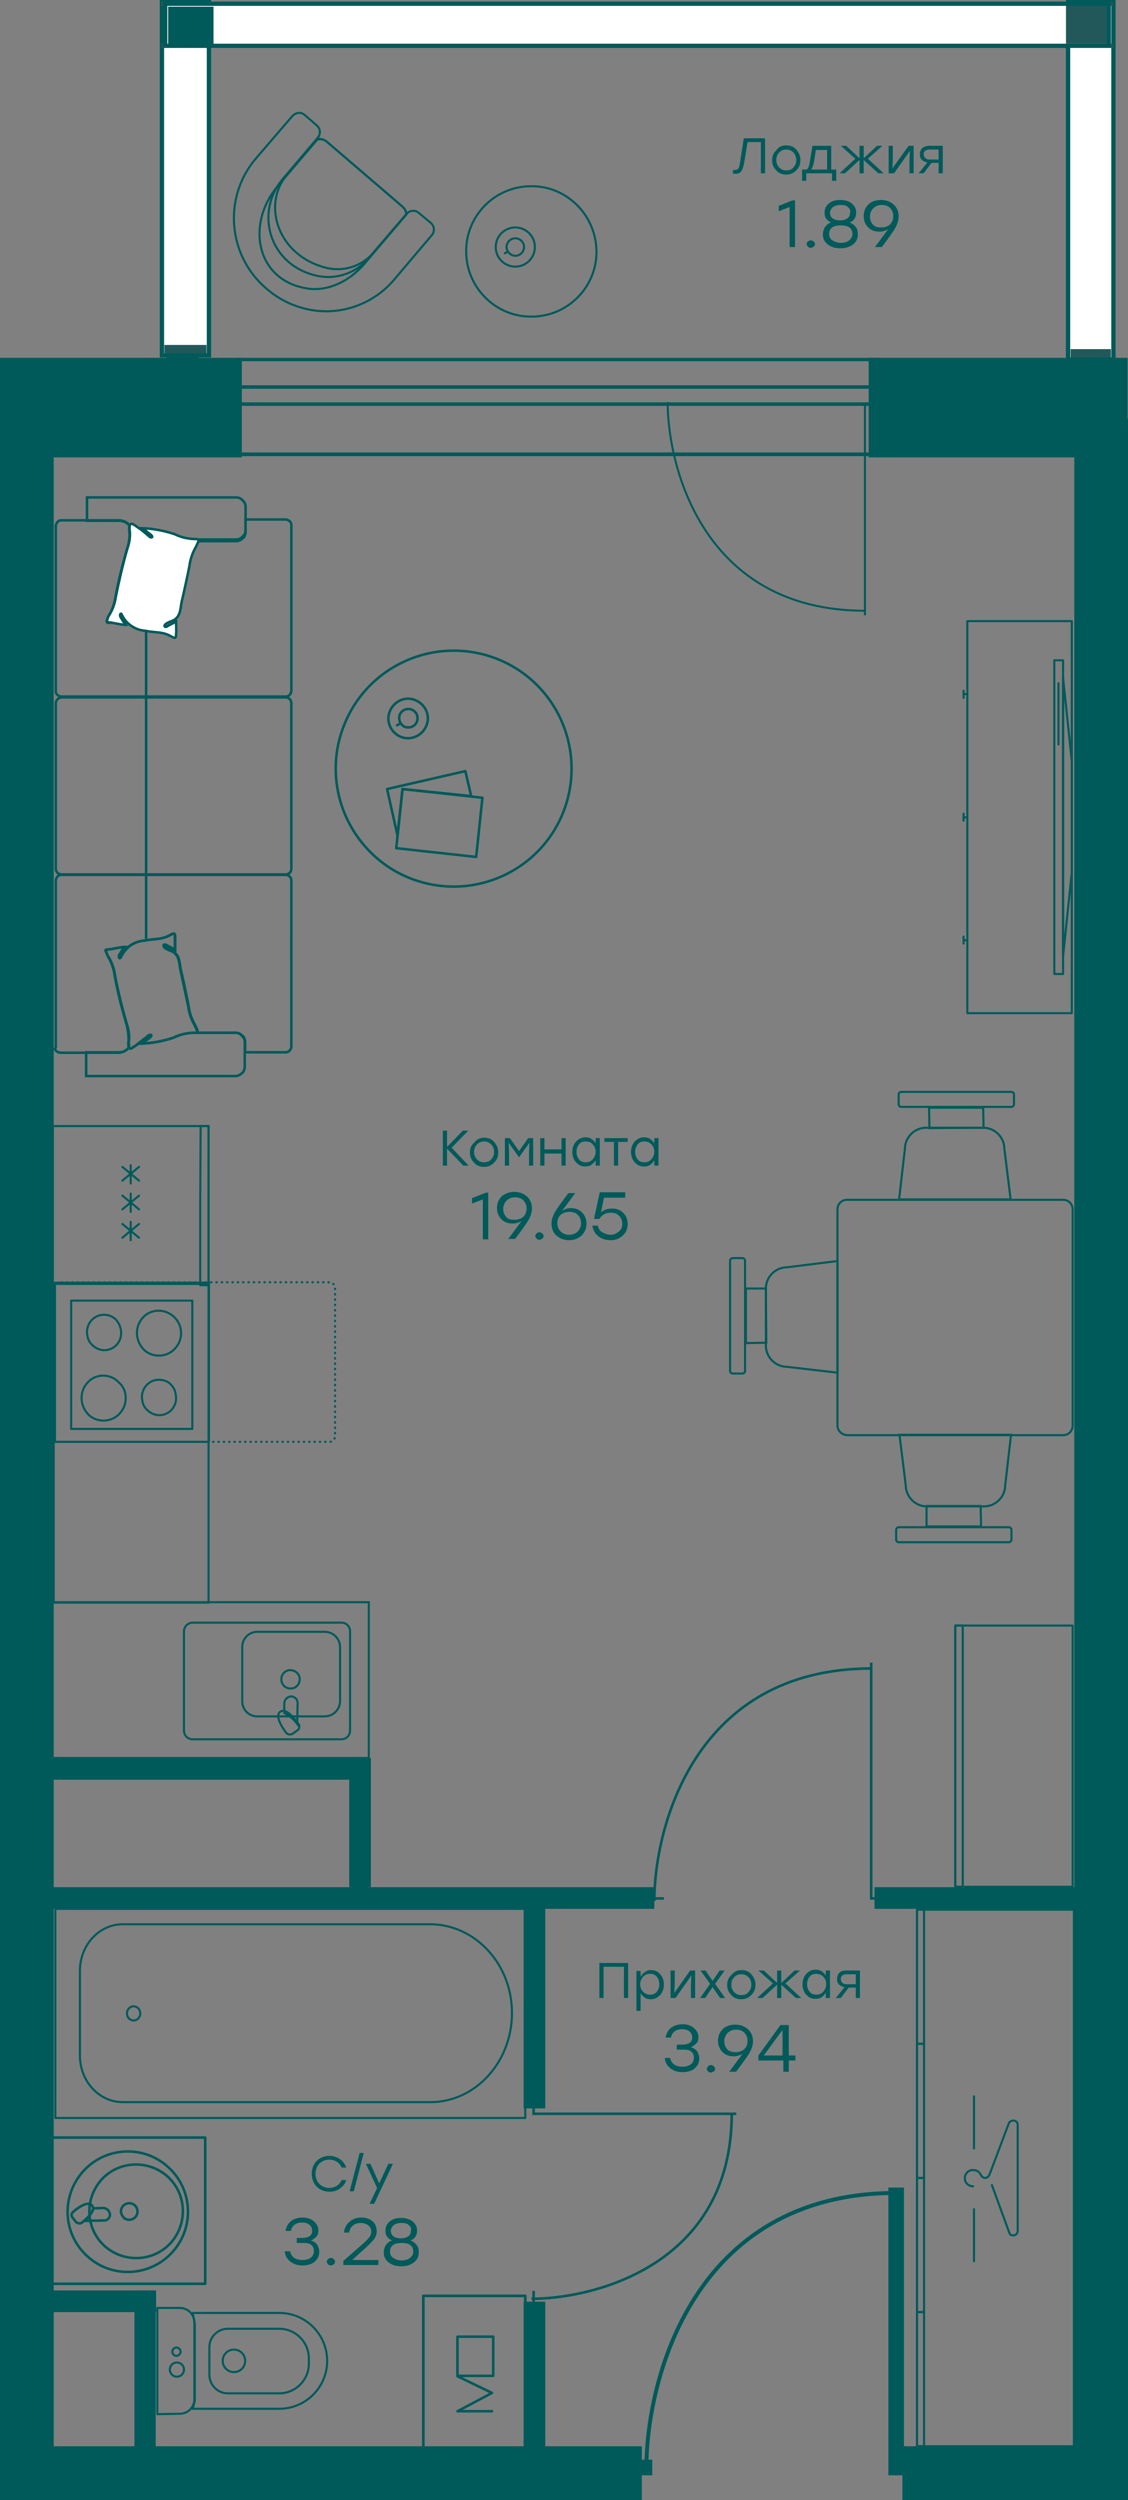 <?xml version="1.0" encoding="UTF-8" standalone="no"?>
<svg
   enable-background="new 0 0 700 700"
   viewBox="0 0 271 600.1"
   version="1.1"
   id="svg1541123"
   width="271"
   height="600.1"
   xmlns="http://www.w3.org/2000/svg"
   xmlns:svg="http://www.w3.org/2000/svg">
  <rect x="0" y="0" width="271" height="600.1" fill="#808080" stroke="none"/>
  <defs
     id="defs1541127" />
  <clipPath
     id="a">
    <path
       d="m 372.8,146.2 h 55.8 v 51.4 h -55.8 z"
       id="path1540702" />
  </clipPath>
  <clipPath
     id="b">
    <path
       d="m 342.1,551.4 h 49.4 v 52.3 h -49.4 z"
       id="path1540705" />
  </clipPath>
  <clipPath
     id="c">
    <path
       d="m 369.4,449 h 61.4 v 57.3 h -61.4 z"
       id="path1540708" />
  </clipPath>
  <g
     fill="#005a5a"
     id="g1540743"
     transform="translate(-214.5,-49.9)">
    <path
       d="m 423.2,135.8 h 62.2 v 23.9 h -62.2 z"
       id="path1540711" />
    <path
       d="m 214.5,135.8 h 58.1 v 23.9 h -58.1 z"
       id="path1540713" />
    <path
       d="m 431.3,637.1 h 54.2 V 650 h -54.2 z"
       id="path1540715" />
    <path
       d="m 472.6,150.4 h 12.9 v 490.8 h -12.9 z"
       id="path1540717" />
    <path
       d="m 424.6,502.9 h 55.9 v 5.2 h -55.9 z"
       id="path1540719" />
    <path
       d="m 227.4,502.9 h 144.3 v 5.2 H 227.4 Z"
       id="path1540721" />
    <path
       d="m 227.4,471.9 h 76.1 v 5.2 h -76.1 z"
       id="path1540723" />
    <path
       d="m 298.4,471.9 h 5.2 v 34.2 h -5.2 z"
       id="path1540725" />
    <path
       d="m 340.3,505.5 h 5.2 V 556 h -5.2 z"
       id="path1540727" />
    <path
       d="m 340.3,602.4 h 5.2 V 642 h -5.2 z"
       id="path1540729" />
    <path
       d="M 214.5,637.1 H 368.7 V 650 H 214.5 Z"
       id="path1540731" />
    <path
       d="m 214.5,151.3 h 12.9 v 491.8 h -12.9 z"
       id="path1540733" />
    <path
       d="m 246.8,599.7 h 5.1 v 44.6 h -5.1 z"
       id="path1540735" />
    <path
       d="M 221.6,599.7 H 252 v 5.2 h -30.4 z"
       id="path1540737" />
    <path
       d="m 254.5,50 h 7.7 v 27.7 h -7.7 z"
       id="path1540739" />
    <path
       d="m 254.5,129.4 h 7.7 v 26.4 h -7.7 z"
       id="path1540741" />
  </g>
  <g
     fill="none"
     stroke="#005a5a"
     id="g1540901"
     transform="translate(-214.5,-49.9)">
    <g
       stroke-width="0.5"
       id="g1540883">
      <g
         stroke-linecap="round"
         stroke-linejoin="round"
         id="g1540777">
        <path
           d="m 227.8,508.1 h 112.9 v 50.2 H 227.8 Z"
           id="path1540745" />
        <path
           d="M 317.8,511.8 H 244 c -5.7,0 -10.3,5 -10.3,11.2 v 20.3 c 0,6.2 4.6,11.2 10.3,11.2 h 73.9 c 10.8,0 19.6,-9.6 19.6,-21.4 0,-11.8 -8.9,-21.3 -19.7,-21.3 z"
           id="path1540747" />
        <ellipse
           cx="246.6"
           cy="533.2"
           rx="1.6"
           ry="1.7"
           id="ellipse1540749" />
        <path
           d="m 252.3,629.4 v -25.5 h 5.4 c 2,0 3.5,1.6 3.5,3.5 v 18.4 c 0,2 -1.6,3.5 -3.5,3.5 z"
           id="path1540751" />
        <path
           d="m 260.8,628.1 0.5,-1.9 v -18.4 l -0.5,-2.7 h 20.8 c 6.4,0 11.5,5.2 11.5,11.5 0,6.4 -5.2,11.5 -11.5,11.5 z"
           id="path1540753" />
        <path
           d="m 264.8,619.9 v -6.6 c 0,-2.4 2,-4.4 4.4,-4.4 h 12.4 c 3.9,0 7.1,3.2 7.1,7.1 v 1.3 c 0,3.9 -3.2,7.1 -7.1,7.1 h -12.4 c -2.4,0 -4.4,-2 -4.4,-4.5 z"
           id="path1540755" />
        <path
           d="m 268,616.6 c 0,-1.5 1.2,-2.7 2.7,-2.7 1.5,0 2.7,1.2 2.7,2.7 0,1.5 -1.2,2.7 -2.7,2.7 -1.5,0 -2.7,-1.2 -2.7,-2.7 z"
           id="path1540757" />
        <path
           d="m 255.3,618.7 c 0,-0.9 0.7,-1.7 1.7,-1.7 0.9,0 1.7,0.7 1.7,1.7 0,0.9 -0.7,1.7 -1.7,1.7 -1,0 -1.7,-0.8 -1.7,-1.7 z"
           id="path1540759" />
        <path
           d="m 255.9,614.4 c 0,-0.6 0.5,-1 1,-1 0.5,0 1,0.5 1,1 0,0.5 -0.5,1 -1,1 -0.5,0 -1,-0.4 -1,-1 z"
           id="path1540761" />
        <path
           d="m 342.2,125.9 c 8.7,0 15.7,-7.1 15.6,-15.7 -0.1,-8.6 -7.1,-15.7 -15.7,-15.6 -8.7,0 -15.7,7.1 -15.6,15.7 0,8.6 7.1,15.7 15.7,15.6 z"
           id="path1540763" />
        <path
           d="m 338.3,113.9 c 2.6,0 4.7,-2.1 4.7,-4.7 0,-2.6 -2.1,-4.7 -4.7,-4.7 -2.6,0 -4.7,2.1 -4.7,4.7 0,2.6 2.1,4.7 4.7,4.7 z"
           id="path1540765" />
        <path
           d="m 338.3,111.3 c 1.2,0 2.1,-1 2.1,-2.1 0,-1.2 -1,-2.1 -2.1,-2.1 -1.2,0 -2.1,1 -2.1,2.1 0,1.1 1,2.1 2.1,2.1 z"
           id="path1540767" />
        <path
           d="m 336.5,110.3 -0.7,0.4"
           id="path1540769" />
        <path
           d="m 281.2,94.6 c -7.7,9.1 -5.2,22.9 7.5,24.6 4.7,0.6 9.7,-1.8 13.2,-5.8 l 10.2,-12 c 0,-0.7 -0.3,-1.4 -0.9,-1.9 L 293,83.9 c -0.6,-0.5 -1.5,-0.7 -2.3,-0.5 z"
           id="path1540771" />
        <path
           d="m 283.4,91.9 c -6,7.1 -2.2,19.4 9.5,22.3 4.2,1 8.5,-0.4 11.3,-3.6 l 8,-9.3 c -0.1,-0.7 -0.5,-1.3 -1,-1.8 L 293,83.9 c -0.6,-0.5 -1.3,-0.7 -2.1,-0.7 z"
           id="path1540773" />
        <path
           d="m 286.7,123.7 c 8.2,2.5 17.1,-0.2 22.6,-6.8 l 8.9,-10.5 c 0.8,-0.9 0.7,-2.2 -0.2,-3 l -2.9,-2.4 c -0.9,-0.8 -2.2,-0.6 -3,0.3 l -8.9,10.4 c -2.9,3.6 -7.5,5.3 -12.1,4.5 -12.1,-2.4 -15.4,-15.4 -8.7,-23.3 l 8.4,-9.9 c 0.8,-0.9 0.7,-2.2 -0.2,-3 l -2.9,-2.5 c -0.9,-0.8 -2.2,-0.6 -3,0.3 l -8.6,10 c -8,9.2 -7,23.2 2.2,31.2 2.6,2.3 5.4,3.8 8.4,4.7 z"
           id="path1540775" />
      </g>
      <g
         stroke-miterlimit="10"
         id="g1540799">
        <path
           d="m 393.7,359.2 v 13.1 l 4.9,-0.1 -0.1,-13 z"
           id="path1540779" />
        <path
           d="m 389.9,379 v -26.5 c 0,-0.3 0.3,-0.6 0.6,-0.6 h 2.4 c 0.3,0 0.6,0.3 0.6,0.6 V 379 c 0,0.3 -0.3,0.6 -0.6,0.6 h -2.4 c -0.3,0 -0.6,-0.3 -0.6,-0.6 z"
           id="path1540781" />
        <path
           d="m 415.7,352.6 -12.1,1.5 c -2.8,0 -5.1,2.3 -5.1,5.1 v 13.7 c 0,2.8 2.3,5.1 5.1,5.1 l 12.1,1.4 z"
           id="path1540783" />
        <path
           d="m 437.1,416.3 h 13.1 l -0.1,-4.9 h -13 z"
           id="path1540785" />
        <path
           d="m 456.9,420.1 h -26.5 c -0.3,0 -0.6,-0.3 -0.6,-0.6 v -2.4 c 0,-0.3 0.3,-0.6 0.6,-0.6 h 26.5 c 0.3,0 0.6,0.3 0.6,0.6 v 2.4 c 0,0.3 -0.3,0.6 -0.6,0.6 z"
           id="path1540787" />
        <path
           d="m 450.7,315.8 h -13 l 0.1,4.9 13,-0.1 z"
           id="path1540789" />
        <path
           d="m 431,312 h 26.5 c 0.3,0 0.6,0.3 0.6,0.6 v 2.4 c 0,0.3 -0.3,0.6 -0.6,0.6 H 431 c -0.3,0 -0.6,-0.3 -0.6,-0.6 v -2.4 c 0,-0.3 0.3,-0.6 0.6,-0.6 z"
           id="path1540791" />
        <path
           d="m 430.6,394.3 1.5,12.1 c 0,2.8 2.3,5.1 5.1,5.1 h 13.7 c 2.8,0 5.1,-2.3 5.1,-5.1 l 1.4,-12.1 z"
           id="path1540793" />
        <path
           d="m 457.3,337.8 -1.5,-12.1 c 0,-2.8 -2.3,-5.1 -5.1,-5.1 H 437 c -2.8,0 -5.1,2.3 -5.1,5.1 l -1.4,12.1 z"
           id="path1540795" />
        <path
           d="m 415.7,392.1 v -51.9 c 0,-1.3 1,-2.3 2.3,-2.3 h 51.9 c 1.3,0 2.3,1 2.3,2.3 v 51.9 c 0,1.3 -1,2.3 -2.3,2.3 H 418 c -1.3,-0.1 -2.3,-1.1 -2.3,-2.3 z"
           id="path1540797" />
      </g>
      <g
         stroke-linecap="round"
         stroke-linejoin="round"
         id="g1540825">
        <path
           d="M 446.9,199 H 472 v 94.1 h -25.1 z"
           id="path1540801" />
        <path
           d="m 446,215.7 v 1.7"
           id="path1540803" />
        <path
           d="M 446.9,216.5 H 446"
           id="path1540805" />
        <path
           d="m 446,245.2 v 1.7"
           id="path1540807" />
        <path
           d="M 446.9,246.1 H 446"
           id="path1540809" />
        <path
           d="m 446,274.7 v 1.7"
           id="path1540811" />
        <path
           d="M 446.9,275.6 H 446"
           id="path1540813" />
        <path
           d="m 467.8,208.4 h 2.1 v 75.3 h -2.1 z"
           id="path1540815" />
        <path
           d="m 472,259.2 v -26.5 l -2.1,-20.1 v 66.9 z"
           id="path1540817" />
        <path
           d="M 468.8,228.6 V 213.9"
           id="path1540819" />
        <path
           d="m 444,440.1 h 28.2 v 9.5 43.7 9.5 H 444 v -9.5 -43.7 z"
           id="path1540821" />
        <path
           d="m 444,440.1 h 1.8 v 9.5 43.7 9.5 H 444 v -9.5 -21.8 -21.9 z"
           id="path1540823" />
      </g>
      <g
         stroke-miterlimit="22.926"
         id="g1540839">
        <path
           d="m 227.4,358.1 h 37.2 v 76.5 h -37.2 z"
           id="path1540827" />
        <path
           d="m 260.8,439.4 h 35.7 c 1.2,0 2.1,0.9 2.1,2.1 v 23.8 c 0,1.2 -0.9,2.1 -2.1,2.1 h -35.7 c -1.2,0 -2.1,-0.9 -2.1,-2.1 v -23.8 c 0,-1.1 0.9,-2.1 2.1,-2.1 z"
           id="path1540829" />
        <path
           d="m 276.3,441.6 h 16.2 c 2,0 3.7,1.6 3.7,3.7 v 12.9 c 0,2 -1.6,3.7 -3.7,3.7 h -16.2 c -2,0 -3.6,-1.6 -3.6,-3.6 v -12.9 c -0.1,-2.1 1.6,-3.8 3.6,-3.8 z"
           id="path1540831" />
        <path
           d="m 284.4,455.2 c -1.2,0.1 -2.3,-0.9 -2.3,-2.1 -0.1,-1.2 0.9,-2.3 2.1,-2.3 1.2,0 2.3,0.9 2.3,2.1 v 0.1 c 0,1.2 -0.9,2.2 -2.1,2.2 z"
           id="path1540833" />
        <path
           d="m 285.9,463.7 c -0.8,-1.1 -1.9,-2 -3.1,-2.6 v -2.3 c 0,-0.9 0.7,-1.6 1.6,-1.7 0.8,0 1.5,0.6 1.6,1.4 v 0.3 z"
           id="path1540835" />
        <path
           d="m 285.9,465.3 -1,0.7 c -0.5,0.4 -1.2,0.3 -1.6,-0.1 -0.7,-0.9 -2.9,-4 -1.5,-5.1 1.5,-1.1 3.7,2 4.4,2.9 0.4,0.6 0.2,1.3 -0.3,1.6 z"
           id="path1540837" />
      </g>
      <path
         d="m 264.6,320.2 v 37.7 h -37.4 v -37.7 z"
         stroke-linejoin="round"
         id="path1540841" />
      <g
         stroke-linecap="round"
         id="g1540879">
        <g
           stroke-linejoin="round"
           id="g1540873">
          <path
             d="m 262.7,320.2 -0.1,18.7 v 19.5 h 2 v -38.2 z"
             id="path1540843" />
          <path
             d="m 247.9,347 -4,-3.3"
             id="path1540845" />
          <path
             d="m 247.9,343.7 -4,3.3"
             id="path1540847" />
          <path
             d="m 245.9,343.2 v 4.4"
             id="path1540849" />
          <path
             d="m 247.9,340.2 -4,-3.3"
             id="path1540851" />
          <path
             d="m 247.9,336.9 -4,3.3"
             id="path1540853" />
          <path
             d="m 245.9,336.4 v 4.4"
             id="path1540855" />
          <path
             d="m 247.9,333.3 -4,-3.3"
             id="path1540857" />
          <path
             d="m 247.9,330 -4,3.3"
             id="path1540859" />
          <path
             d="M 245.9,329.6 V 334"
             id="path1540861" />
          <path
             d="m 260.7,362.1 v 30.8 h -29.1 v -30.8 z"
             id="path1540863" />
          <path
             d="m 243.6,369.9 c 0,0.8 -0.2,1.6 -0.7,2.3 -0.4,0.7 -1.1,1.2 -1.8,1.5 -0.8,0.3 -1.6,0.4 -2.4,0.2 -0.8,-0.2 -1.5,-0.6 -2.1,-1.2 -0.6,-0.6 -1,-1.3 -1.1,-2.2 -0.2,-0.8 -0.1,-1.7 0.2,-2.4 0.3,-0.8 0.8,-1.4 1.5,-1.9 1.6,-1.1 3.8,-0.9 5.2,0.5 0.8,1 1.2,2 1.2,3.2 z"
             id="path1540865" />
          <path
             d="m 258,369.9 c 0,1.1 -0.3,2.1 -0.9,3 -0.6,0.9 -1.4,1.6 -2.4,2 -1,0.4 -2,0.5 -3.1,0.3 -1,-0.2 -2,-0.7 -2.7,-1.5 -0.7,-0.8 -1.2,-1.7 -1.4,-2.8 -0.2,-1 -0.1,-2.1 0.3,-3.1 0.4,-1 1.1,-1.8 1.9,-2.4 2.1,-1.4 4.9,-1.1 6.7,0.7 1,1 1.6,2.3 1.6,3.8 z"
             id="path1540867" />
          <path
             d="m 244.7,385.5 c 0,1.1 -0.3,2.1 -0.9,3 -0.6,0.9 -1.4,1.6 -2.4,2 -1,0.4 -2,0.5 -3.1,0.3 -1,-0.2 -2,-0.7 -2.7,-1.5 -0.7,-0.8 -1.2,-1.7 -1.4,-2.8 -0.2,-1 -0.1,-2.1 0.3,-3.1 0.4,-1 1.1,-1.8 1.9,-2.4 0.9,-0.6 1.9,-0.9 2.9,-0.9 1.4,0 2.8,0.6 3.7,1.6 1.2,1 1.7,2.4 1.7,3.8 z"
             id="path1540869" />
          <path
             d="m 256.8,385.5 c 0,0.8 -0.2,1.6 -0.7,2.3 -0.4,0.7 -1.1,1.2 -1.8,1.5 -0.7,0.3 -1.6,0.4 -2.4,0.2 -0.8,-0.2 -1.5,-0.6 -2.1,-1.2 -0.6,-0.6 -1,-1.3 -1.1,-2.2 -0.2,-0.8 -0.1,-1.7 0.2,-2.4 0.3,-0.8 0.8,-1.4 1.5,-1.9 1.1,-0.8 2.6,-0.9 3.9,-0.4 0.5,0.2 1,0.5 1.3,0.9 0.4,0.4 0.7,0.9 0.9,1.4 0.2,0.7 0.3,1.3 0.3,1.8 z"
             id="path1540871" />
        </g>
        <path
           d="m 228.5,396 h 65.2 c 0.3,0 0.6,-0.1 0.9,-0.4 0.2,-0.2 0.4,-0.6 0.4,-0.9 V 359 c 0,-0.3 -0.1,-0.6 -0.4,-0.9 -0.2,-0.2 -0.5,-0.4 -0.9,-0.4 h -65.2"
           stroke-dasharray="0.122, 1.16"
           stroke-miterlimit="10"
           id="path1540875" />
        <path
           d="M 264.7,357.8 V 396 h -37 v -38.2 z"
           stroke-linejoin="round"
           id="path1540877" />
      </g>
      <path
         d="m 227.1,434.5 h 76 v 37.4 h -76 z"
         stroke-miterlimit="22.926"
         id="path1540881" />
    </g>
    <g
       stroke-linecap="round"
       stroke-linejoin="round"
       id="g1540899">
      <g
         stroke-width="0.6"
         id="g1540895">
        <path
           d="m 234.4,571.2 c 5.3,-6 14.5,-6.5 20.4,-1.2 6,5.3 6.5,14.5 1.2,20.4 -5.3,6 -14.5,6.5 -20.4,1.2 -6,-5.3 -6.5,-14.4 -1.2,-20.4 z"
           id="path1540885" />
        <path
           d="m 238.8,573.2 c 4.1,-4.6 11.2,-5 15.9,-0.9 4.6,4.1 5,11.2 0.9,15.9 -4.1,4.6 -11.2,5 -15.9,0.9 -4.6,-4.1 -5,-11.2 -0.9,-15.9 z"
           id="path1540887" />
        <path
           d="m 243.6,581.1 c -0.2,-1.1 0.5,-2.1 1.6,-2.3 1.1,-0.2 2.1,0.5 2.3,1.6 0.2,1.1 -0.5,2.1 -1.6,2.3 -0.6,0.1 -1.1,0 -1.6,-0.4 -0.3,-0.3 -0.6,-0.8 -0.7,-1.2 z"
           id="path1540889" />
        <path
           d="m 234.8,583 c 1,-0.8 1.7,-1.9 2.2,-3 l 2.2,-0.1 c 0.8,0 1.5,0.5 1.7,1.4 0.1,0.8 -0.4,1.5 -1.2,1.6 -0.1,0 -0.2,0 -0.2,0 z"
           id="path1540891" />
        <path
           d="m 232.7,583.2 -0.7,-0.9 c -0.1,-0.1 -0.2,-0.2 -0.2,-0.3 -0.2,-0.4 -0.1,-0.8 0.2,-1.1 0.8,-0.7 3.5,-2.9 4.6,-1.6 1.1,1.3 -1.7,3.5 -2.5,4.2 -0.4,0.2 -1.1,0.1 -1.4,-0.3 z"
           id="path1540893" />
      </g>
      <path
         d="m 240.4,563 h -13.6 v 35.1 h 37 V 563 Z"
         stroke-width="0.617"
         id="path1540897" />
    </g>
  </g>
  <path
     d="M 38.9,0.5 H 50.2 V 85.3 H 38.9 Z"
     fill="#ffffff"
     id="path1540903" />
  <g
     stroke="#23585b"
     id="g1540911"
     transform="translate(-214.5,-49.9)">
    <path
       d="m 253.4,50 v 85.6"
       fill="none"
       id="path1540905" />
    <path
       d="m 264.7,50 v 85.6"
       fill="none"
       id="path1540907" />
    <path
       d="m 254.5,133.2 h 9.1 v 1.6 h -9.1 z"
       fill="#23585b"
       id="path1540909" />
  </g>
  <path
     d="m 39.8,1 h 9.1 v 1.6 h -9.1 z"
     fill="#005a5a"
     stroke="#005a5a"
     id="path1540913" />
  <path
     d="M 38.9,0.5 H 50.2 V 85.3 H 38.9 Z"
     fill="none"
     stroke="#005a5a"
     id="path1540915" />
  <path
     d="m 256.6,0.5 h 10.9 v 85.8 h -10.9 z"
     fill="#ffffff"
     id="path1540917" />
  <g
     stroke="#23585b"
     id="g1540925"
     transform="translate(-214.5,-49.9)">
    <path
       d="m 471.1,50 v 86.6"
       fill="none"
       id="path1540919" />
    <path
       d="m 482,50 v 86.6"
       fill="none"
       id="path1540921" />
    <path
       d="m 472.2,134.2 h 8.7 v 1.6 h -8.7 z"
       fill="#23585b"
       id="path1540923" />
  </g>
  <path
     d="m 257.5,1 h 8.7 v 1.6 h -8.7 z"
     fill="#005a5a"
     stroke="#005a5a"
     id="path1540927" />
  <path
     d="m 256.6,0.5 h 10.9 v 85.8 h -10.9 z"
     fill="none"
     stroke="#005a5a"
     id="path1540929" />
  <path
     d="M 39.7,0.9 H 266.4 V 11 H 39.7 Z"
     fill="#ffffff"
     id="path1540931" />
  <g
     stroke="#23585b"
     id="g1540939"
     transform="translate(-214.5,-49.9)">
    <path
       d="M 253.2,60.9 H 481.9"
       fill="none"
       id="path1540933" />
    <path
       d="M 253.2,50.8 H 481.9"
       fill="none"
       id="path1540935" />
    <path
       d="m 471.1,51.8 h 8.9 v 8.1 h -8.9 z"
       fill="#23585b"
       id="path1540937" />
  </g>
  <path
     d="m 40.9,2.1 h 9.9 v 8.1 h -9.9 z"
     fill="#005a5a"
     stroke="#005a5a"
     id="path1540941" />
  <path
     d="M 39.7,0.9 H 266.4 V 11 H 39.7 Z"
     fill="none"
     stroke="#005a5a"
     id="path1540943" />
  <path
     d="m 211,86.7 v 21.9 H 57.6 V 86.7 Z m 0.8,-0.8 h -155 v 23.6 h 155 z"
     fill="#005a5a"
     id="path1540945" />
  <g
     stroke="#005a5a"
     id="g1541037"
     transform="translate(-214.5,-49.9)">
    <g
       fill="none"
       id="g1541033">
      <path
         d="m 426.3,142.8 h -155"
         stroke-width="0.839"
         id="path1540947" />
      <path
         d="m 426.3,146.9 h -155"
         stroke-width="0.839"
         id="path1540949" />
      <g
         clip-path="url(#a)"
         stroke-width="0.479"
         id="g1540955">
        <path
           d="m 422.3,197.6 v -50.7 h 4.9 m -50.2,0 h -4.2"
           id="path1540951" />
        <path
           d="m 374.9,146.4 c 0,15.6 8.6,50.1 47.4,50.1"
           id="path1540953" />
      </g>
      <path
         d="m 436.6,642.2 h -6.8 V 575 m -64.1,67.2 h 5.5"
         stroke-width="3.747"
         id="path1540957" />
      <path
         d="m 369.8,642.2 c 0,-20.5 10.9,-65.9 60,-65.9"
         stroke-width="0.937"
         id="path1540959" />
      <g
         clip-path="url(#b)"
         stroke-width="0.62"
         id="g1540965">
        <path
           d="m 391.4,557.3 h -48.7 v -4.6 m 0,47.1 v 3.9"
           id="path1540961" />
        <path
           d="m 342.2,601.7 c 15,0 48.1,-8.1 48.1,-44.5"
           id="path1540963" />
      </g>
      <g
         clip-path="url(#c)"
         stroke-width="0.62"
         id="g1540971">
        <path
           d="m 429.2,505.6 h -5.4 V 449 m -54.4,56.6 h 4.6"
           id="path1540967" />
        <path
           d="m 371.7,506.2 c 0,-17.4 9.5,-55.8 52.2,-55.8"
           id="path1540969" />
      </g>
      <g
         stroke-linecap="round"
         stroke-linejoin="round"
         id="g1541011">
        <g
           stroke-width="0.5"
           id="g1540989">
          <path
             d="m 434.8,508.3 h 37.7 v 13.4 102 13.4 h -37.7 v -13.4 -102 z"
             id="path1540973" />
          <path
             d="m 434.8,508.3 h 1.7 v 3.3 25.5 3.4 h -1.7 v -3.4 -25.5 z"
             id="path1540975" />
          <path
             d="m 434.8,572.7 h 1.7 v -3.4 -25.5 -3.3 h -1.7 v 3.3 25.5 z"
             id="path1540977" />
          <path
             d="m 434.8,604.9 h 1.7 v -3.4 -25.5 -3.3 h -1.7 v 3.3 25.5 z"
             id="path1540979" />
          <path
             d="m 434.8,637.1 h 1.7 v -3.3 -25.5 -3.4 h -1.7 v 3.4 25.5 z"
             id="path1540981" />
          <path
             d="m 448.3,574.7 c -1.1,0 -2,-0.8 -2,-1.9 0,-1.1 0.8,-2 1.9,-2 h 0.1 c 0.8,0 1.5,0.4 1.8,1.1 0.2,0.4 0.6,0.8 1,0.8 0.4,0 0.8,-0.2 1,-0.6 0.1,-0.1 0.2,-0.4 0.2,-0.4 l 4.6,-12.2 c 0.3,-0.5 0.9,-0.7 1.5,-0.5 0.4,0.2 0.6,0.5 0.6,0.9 v 25.5 c 0,0.6 -0.5,1.1 -1.1,1.1 -0.4,0 -0.8,-0.2 -0.9,-0.6 l -4.2,-11.5"
             id="path1540983" />
          <path
             d="M 448.5,565.6 V 553.1"
             id="path1540985" />
          <path
             d="M 448.5,592.7 V 580.2"
             id="path1540987" />
        </g>
        <path
           d="m 325.2,637.6 h -9 V 601 h 24.5 v 36.6 z"
           stroke-width="0.639"
           id="path1540991" />
        <path
           d="m 324.4,610.8 h 8.6 v 9.4 h -8.6 z"
           stroke-width="0.605"
           id="path1540993" />
        <path
           d="m 332.7,628.7 h -8.3 l 8.3,-4.4 -8.3,-4"
           stroke-width="0.605"
           id="path1540995" />
        <g
           stroke-width="0.6"
           id="g1541009">
          <path
             d="m 313.5,260.9 c 14.7,5.5 31,-1.9 36.5,-16.5 5.5,-14.7 -1.9,-31 -16.5,-36.5 -14.7,-5.5 -31,1.9 -36.5,16.5 -2.7,7 -2.4,14.9 0.7,21.7 3.1,6.8 8.8,12.2 15.8,14.8 z"
             id="path1540997" />
          <path
             d="m 311.2,239.3 -1.2,11.2 -2.5,-11.2 18.8,-4.3 1.4,6 z"
             id="path1540999" />
          <path
             d="m 311.2,239.3 -1.5,14.2 19.2,2.1 1.5,-14.2 z"
             id="path1541001" />
          <path
             d="m 312.5,227.1 c 2.6,0 4.7,-2.1 4.8,-4.7 0,-2.6 -2.1,-4.7 -4.7,-4.8 -2.6,0 -4.7,2.1 -4.8,4.7 0,1.3 0.5,2.5 1.4,3.4 0.9,0.9 2,1.4 3.3,1.4 z"
             id="path1541003" />
          <path
             d="m 312.5,224.5 c 1.2,0.1 2.3,-0.9 2.3,-2.1 0.1,-1.2 -0.9,-2.3 -2.1,-2.3 -1.2,-0.1 -2.3,0.9 -2.3,2.1 0,0.6 0.2,1.2 0.6,1.6 0.4,0.5 0.9,0.7 1.5,0.7 z"
             id="path1541005" />
          <path
             d="m 310.6,223.6 -0.7,0.4"
             id="path1541007" />
        </g>
      </g>
      <g
         stroke-miterlimit="10"
         stroke-width="0.6"
         id="g1541031">
        <path
           d="M 249.6,275.3 V 259.8"
           id="path1541013" />
        <path
           d="m 235.4,302.5 h 7.6 c 0.5,0 1,-0.1 1.4,-0.3 0.4,-0.2 0.8,-0.5 1.1,-0.9 0,0.3 0.3,0.4 0.6,0.2 0.3,-0.2 0.9,-0.5 1.2,-0.8 0.8,-0.6 1.5,-1.2 2.2,-1.7 0.2,-0.2 0.5,-0.4 0.7,-0.6 0.2,-0.2 1.2,0 -0.5,1.1 l -1.2,0.9 c 2.6,-0.1 5.2,-0.6 7.6,-1.4 1.6,-0.8 3.4,-1.2 5.2,-1.2 h 0.3 9.2 c 0.3,0 0.6,0 0.9,0.1 0.3,0.1 0.6,0.3 0.8,0.5 0.2,0.2 0.4,0.5 0.6,0.7 0.1,0.3 0.2,0.6 0.2,0.9 v 6 c 0,0.3 -0.1,0.6 -0.2,0.9 -0.1,0.3 -0.3,0.5 -0.6,0.7 -0.2,0.2 -0.5,0.4 -0.8,0.5 -0.3,0.1 -0.6,0.1 -0.9,0.1 h -35.6 v -5.7 z"
           id="path1541015" />
        <path
           d="m 227.9,301 v -39.7 c 0,-0.4 0.2,-0.7 0.4,-1 0.3,-0.3 0.6,-0.4 1,-0.4 h 53.8 c 0.4,0 0.7,0.1 1,0.4 0.3,0.3 0.4,0.6 0.4,1 V 301 c 0,0.2 0,0.4 -0.1,0.6 -0.1,0.2 -0.2,0.3 -0.3,0.5 -0.1,0.1 -0.3,0.2 -0.5,0.3 -0.2,0.1 -0.4,0.1 -0.6,0.1 h -9.6 V 300 c 0,-0.3 -0.1,-0.6 -0.2,-0.9 -0.1,-0.3 -0.3,-0.5 -0.6,-0.7 -0.2,-0.2 -0.5,-0.4 -0.8,-0.5 -0.3,-0.1 -0.6,-0.1 -0.9,-0.1 h -9.2 c 0.2,0 0.2,-0.3 0.1,-0.6 -0.2,-0.4 -0.4,-0.9 -0.6,-1.3 -0.8,-1.4 -1.3,-2.9 -1.5,-4.5 -0.4,-1.8 -1.4,-6.7 -1.8,-8.4 -0.4,-1.7 -0.2,-3.4 -1.7,-4.5 -0.4,-0.3 -1.2,-0.5 -1.9,-0.9 -0.7,-0.4 -0.7,-1.3 0,-0.8 0.7,0.4 1.4,0.8 2.2,1.2 0,-1 0,-2 0,-3.1 0,-1.1 -0.2,-1.1 -1.1,-0.6 -1,0.6 -2.1,0.9 -3.3,1 -1,0.1 -2.1,0.2 -3.1,0.4 -1.2,0.1 -2.3,0.5 -3.3,1.2 -1,0.7 -1.7,1.6 -2.2,2.7 -0.2,0.6 -0.6,0.3 -0.4,-0.4 0.4,-0.7 0.8,-1.4 1.3,-2 -0.9,0 -3,0.6 -3.9,0.6 -0.9,0 -0.7,0.2 -0.5,0.7 0.2,0.5 0.4,0.9 0.6,1.3 0.7,1.2 1.2,2.6 1.4,4 0.7,4 1.7,7.9 2.8,11.7 0.4,1.3 0.6,2.8 0.6,4.2 -0.1,0.5 -0.1,1 0,1.5 v 0.2 c -0.3,0.4 -0.7,0.7 -1.1,0.9 -0.4,0.2 -0.9,0.3 -1.4,0.3 h -13.8 c -0.2,0 -0.4,-0.1 -0.6,-0.1 -0.2,-0.1 -0.3,-0.2 -0.5,-0.3 -0.1,-0.1 -0.2,-0.3 -0.3,-0.5 0.2,-0.3 0.2,-0.5 0.2,-0.7 z"
           id="path1541017" />
        <path
           d="m 227.9,218.7 v 39.7 c 0,0.8 0.6,1.4 1.4,1.4 h 53.8 c 0.8,0 1.4,-0.6 1.4,-1.4 v -39.7 c 0,-0.8 -0.6,-1.4 -1.4,-1.4 h -53.8 c -0.7,0 -1.4,0.7 -1.4,1.4 z"
           id="path1541019" />
        <path
           d="M 249.6,259.9 V 217.3"
           id="path1541021" />
        <path
           d="M 249.6,217.3 V 196.9"
           id="path1541023" />
        <path
           d="m 261.5,179.5 c -1.8,0 -3.6,-0.4 -5.2,-1.2 -2.5,-0.8 -5,-1.3 -7.6,-1.4 l 1.2,1 c 1.7,1.1 1,1.4 0.5,1.1 l -0.7,-0.6 c -0.7,-0.6 -1.4,-1.2 -2.2,-1.7 -0.4,-0.3 -0.8,-0.6 -1.2,-0.8 -0.4,-0.2 -0.6,0 -0.7,0.2 -0.3,-0.4 -0.7,-0.7 -1.1,-0.9 -0.4,-0.2 -0.9,-0.3 -1.4,-0.3 h -7.7 v -5.6 H 271 c 0.3,0 0.6,0 0.9,0.1 0.3,0.1 0.6,0.3 0.8,0.5 0.2,0.2 0.4,0.5 0.6,0.7 0.1,0.3 0.2,0.6 0.2,0.9 v 6.1 c 0,0.3 -0.1,0.6 -0.2,0.9 -0.1,0.3 -0.3,0.5 -0.6,0.7 -0.2,0.2 -0.5,0.4 -0.8,0.5 -0.3,0.1 -0.6,0.1 -0.9,0.1 h -9.1 c -0.1,-0.2 -0.2,-0.3 -0.4,-0.3 z"
           id="path1541025" />
        <path
           d="m 227.9,215.9 v -39.7 c 0,-0.4 0.2,-0.7 0.4,-1 0.3,-0.3 0.6,-0.4 1,-0.4 h 13.8 c 0.5,0 0.9,0.1 1.4,0.3 0.4,0.2 0.8,0.5 1.1,0.9 v 0.1 c -0.1,0.5 -0.1,1 0,1.4 0.1,1.4 -0.1,2.8 -0.6,4.2 -1.1,3.9 -2.1,7.8 -2.8,11.7 -0.2,1.4 -0.7,2.8 -1.4,4 -0.3,0.4 -0.5,0.9 -0.6,1.3 -0.2,0.5 0,0.8 0.5,0.7 1,-0.2 2,-0.1 3,0.2 0.4,-1.8 0.9,-3.6 1.3,-4.7 0.4,-1.3 0.6,-2.8 0.6,-4.2 -0.1,-0.5 -0.1,-1 0,-1.4 0,-0.4 0.3,-0.6 0.7,-0.3 0.4,0.2 0.8,0.5 1.2,0.8 0.8,0.6 1.5,1.2 2.2,1.7 l 0.7,0.6 c 0.5,0.3 1.2,0 -0.5,-1.1 l -1.2,-1 c 2.6,0.1 5.2,0.6 7.6,1.4 0.7,0.3 1.5,0.6 2.2,0.8 0.5,-2.2 1.1,-5.1 1.4,-6.4 0.2,-1.6 0.7,-3.1 1.5,-4.5 0.2,-0.4 0.4,-0.8 0.6,-1.3 0.1,-0.3 0,-0.5 0,-0.6 h 9 c 0.3,0 0.6,0 0.9,-0.1 0.3,-0.1 0.6,-0.3 0.8,-0.5 0.2,-0.2 0.4,-0.5 0.6,-0.7 0.1,-0.3 0.2,-0.6 0.2,-0.9 v -2.6 h 9.6 c 0.4,0 0.7,0.2 1,0.4 0.3,0.3 0.4,0.6 0.4,1 v 39.7 c 0,0.4 -0.2,0.7 -0.4,1 -0.3,0.3 -0.6,0.4 -1,0.4 h -53.8 c -0.4,0 -0.7,-0.1 -1,-0.4 -0.2,-0.1 -0.4,-0.5 -0.4,-0.8 z"
           id="path1541027" />
        <path
           d="m 256.6,277.9 c -0.7,-0.4 -1.6,-0.9 -2.2,-1.2 -0.6,-0.3 -0.9,0.3 0,0.8 0.9,0.5 1.5,0.6 1.9,0.9 1.5,1.1 1.3,2.8 1.7,4.5 0.4,1.6 1.5,6.7 1.8,8.4 0.2,1.6 0.7,3.1 1.5,4.5 0.2,0.4 0.4,0.8 0.6,1.3 0.2,0.5 0,0.7 -0.5,0.7 -1.8,0 -3.6,0.4 -5.2,1.2 -2.5,0.8 -5,1.3 -7.6,1.4 l 1.2,-0.9 c 1.7,-1.1 1,-1.4 0.5,-1.1 -0.5,0.3 -0.5,0.4 -0.7,0.6 -0.7,0.6 -1.4,1.2 -2.2,1.7 -0.4,0.3 -0.8,0.5 -1.2,0.8 -0.4,0.3 -0.6,0 -0.7,-0.3 -0.1,-0.5 -0.1,-1 0,-1.5 0.1,-1.4 -0.1,-2.8 -0.6,-4.2 -1.1,-3.9 -2.1,-7.8 -2.8,-11.7 -0.2,-1.4 -0.7,-2.8 -1.4,-4 -0.3,-0.4 -0.5,-0.9 -0.6,-1.3 -0.2,-0.5 0,-0.7 0.5,-0.7 0.5,0 2.9,-0.6 3.9,-0.6 -0.5,0.6 -0.9,1.3 -1.3,2 -0.2,0.6 0.2,1 0.4,0.4 0.5,-1.1 1.3,-2 2.2,-2.7 1,-0.7 2.1,-1.1 3.3,-1.2 1,-0.2 2.1,-0.3 3.1,-0.4 1.1,-0.1 2.3,-0.4 3.3,-1 0.9,-0.5 1.1,-0.4 1.1,0.6 z"
           id="path1541029" />
      </g>
    </g>
    <path
       d="m 256.8,199.1 c -0.7,0.4 -1.6,0.8 -2.2,1.2 -0.6,0.3 -0.9,-0.3 0,-0.8 0.9,-0.5 1.5,-0.6 1.9,-0.9 1.5,-1.1 1.3,-2.9 1.7,-4.5 0.4,-1.6 1.5,-6.7 1.8,-8.3 0.2,-1.6 0.7,-3.1 1.5,-4.5 0.2,-0.4 0.4,-0.8 0.6,-1.3 0.2,-0.5 0,-0.7 -0.5,-0.7 -1.8,0 -3.6,-0.4 -5.2,-1.2 -2.5,-0.8 -5,-1.3 -7.6,-1.4 l 1.2,1 c 1.7,1.1 1,1.4 0.5,1.1 l -0.7,-0.6 c -0.7,-0.6 -1.4,-1.2 -2.2,-1.7 -0.4,-0.3 -0.8,-0.6 -1.2,-0.8 -0.4,-0.2 -0.6,0 -0.7,0.3 -0.1,0.5 -0.1,1 0,1.4 0.1,1.4 -0.1,2.8 -0.6,4.2 -1.1,3.8 -2,7.7 -2.8,11.7 -0.2,1.4 -0.7,2.8 -1.4,4 -0.3,0.4 -0.5,0.9 -0.6,1.3 -0.2,0.5 0,0.7 0.5,0.7 0.5,0 2.9,0.6 3.9,0.6 -0.5,-0.6 -0.9,-1.3 -1.3,-2 -0.2,-0.6 0.2,-1 0.4,-0.4 0.5,1.1 1.3,2 2.2,2.6 1,0.7 2.1,1.1 3.3,1.2 1,0.2 2.1,0.3 3.1,0.4 1.2,0.1 2.3,0.4 3.3,1 0.9,0.5 1.1,0.4 1.1,-0.6 0.1,-0.8 0,-2 0,-3 z"
       fill="#ffffff"
       stroke-miterlimit="10"
       stroke-width="0.6"
       id="path1541035" />
  </g>
  <g
     fill="#005a5a"
     id="g1541121"
     transform="translate(-214.5,-49.9)">
    <path
       d="m 380.5,541.3 c 0.6,0.2 1.1,0.5 1.5,1 0.3,0.5 0.5,1.1 0.5,1.7 0,1 -0.4,1.8 -1.1,2.4 -0.7,0.6 -1.7,0.9 -2.9,0.9 -1.2,0 -2.1,-0.3 -2.9,-0.9 -0.8,-0.6 -1.3,-1.4 -1.4,-2.5 h 1.3 c 0.3,1.4 1.3,2.1 3,2.1 0.8,0 1.5,-0.2 2,-0.6 0.5,-0.4 0.7,-0.9 0.7,-1.6 0,-0.6 -0.2,-1.1 -0.6,-1.4 -0.4,-0.4 -1,-0.5 -1.9,-0.5 h -1.6 v -1.2 h 1.2 c 1.7,0 2.5,-0.6 2.5,-1.7 0,-0.6 -0.2,-1.1 -0.7,-1.5 -0.5,-0.4 -1.1,-0.5 -1.8,-0.5 -0.7,0 -1.3,0.2 -1.7,0.5 -0.4,0.3 -0.8,0.8 -0.9,1.5 h -1.3 c 0.2,-1.1 0.7,-1.9 1.4,-2.4 0.7,-0.5 1.6,-0.8 2.7,-0.8 1.1,0 2,0.3 2.7,0.9 0.7,0.6 1.1,1.3 1.1,2.2 0,0.5 -0.1,1 -0.4,1.4 -0.5,0.5 -0.9,0.8 -1.4,1 z"
       id="path1541039" />
    <path
       d="m 384.6,545.9 c 0.2,-0.2 0.4,-0.3 0.7,-0.3 0.3,0 0.5,0.1 0.7,0.3 0.2,0.2 0.3,0.4 0.3,0.6 0,0.2 -0.1,0.5 -0.3,0.6 -0.2,0.1 -0.4,0.3 -0.7,0.3 -0.3,0 -0.5,-0.1 -0.7,-0.3 -0.2,-0.2 -0.3,-0.4 -0.3,-0.6 0,-0.2 0.2,-0.5 0.3,-0.6 z"
       id="path1541041" />
    <path
       d="m 391.2,535.9 c 1.2,0 2.2,0.4 3,1.1 0.8,0.7 1.2,1.7 1.2,2.9 0,0.9 -0.3,1.8 -0.8,2.7 -0.5,0.9 -1.6,2.4 -3.1,4.4 -0.1,0.1 -0.1,0.2 -0.2,0.2 h -1.6 l 3.2,-4.3 c -0.7,0.4 -1.4,0.6 -2.1,0.6 -1.1,0 -2,-0.3 -2.7,-1 -0.7,-0.7 -1.1,-1.6 -1.1,-2.7 0,-1.2 0.4,-2.1 1.2,-2.9 0.8,-0.7 1.8,-1 3,-1 z m 0,6.6 c 0.8,0 1.5,-0.2 2.1,-0.7 0.5,-0.5 0.8,-1.1 0.8,-2 0,-0.9 -0.3,-1.5 -0.8,-2 -0.5,-0.5 -1.2,-0.7 -2,-0.7 -0.8,0 -1.5,0.3 -2,0.8 -0.5,0.5 -0.8,1.2 -0.8,2 0,0.8 0.3,1.5 0.8,2 0.4,0.4 1.1,0.6 1.9,0.6 z"
       id="path1541043" />
    <path
       d="m 405.6,543.3 v 1.2 H 404 v 2.7 h -1.3 v -2.7 h -6 v -1.2 L 402,536 h 2 v 7.3 z m -7.6,0 h 4.5 v -6 h -0.1 z"
       id="path1541045" />
    <path
       d="m 365.4,521.1 v 8.4 h -1 V 522 h -4.9 v 7.5 h -1 v -8.4 h 1 z"
       id="path1541047" />
    <path
       d="m 370.9,522.8 c 0.9,0 1.6,0.3 2.2,1 0.6,0.6 0.9,1.5 0.9,2.5 0,1 -0.3,1.8 -0.9,2.5 -0.6,0.6 -1.3,1 -2.2,1 -0.6,0 -1.1,-0.1 -1.5,-0.4 -0.4,-0.3 -0.8,-0.6 -1,-1.1 v 4.3 h -1 V 523 h 1 v 1.4 c 0.3,-0.5 0.6,-0.8 1,-1.1 0.5,-0.4 1,-0.5 1.5,-0.5 z m -0.2,5.9 c 0.7,0 1.2,-0.2 1.6,-0.7 0.4,-0.5 0.6,-1.1 0.6,-1.8 0,-0.7 -0.2,-1.3 -0.6,-1.8 -0.4,-0.5 -1,-0.7 -1.6,-0.7 -0.7,0 -1.2,0.2 -1.7,0.7 -0.4,0.5 -0.7,1.1 -0.7,1.8 0,0.7 0.2,1.3 0.7,1.8 0.5,0.5 1,0.7 1.7,0.7 z"
       id="path1541049" />
    <path
       d="m 380.3,522.9 h 1.2 v 6.6 h -1 v -3.2 l 0.1,-2.2 -3.8,5.4 h -1.2 v -6.6 h 1 v 3.2 l -0.1,2.2 z"
       id="path1541051" />
    <path
       d="m 388.7,529.5 h -1.2 l -1.8,-2.6 -1.8,2.6 h -1.2 l 2.4,-3.4 -2.3,-3.2 h 1.2 l 1.7,2.5 1.7,-2.5 h 1.2 l -2.3,3.2 z"
       id="path1541053" />
    <path
       d="m 392.6,522.8 c 1,0 1.8,0.3 2.4,1 0.6,0.7 1,1.5 1,2.5 0,1 -0.3,1.8 -1,2.5 -0.7,0.7 -1.5,1 -2.4,1 -1,0 -1.8,-0.3 -2.4,-1 -0.7,-0.7 -1,-1.5 -1,-2.4 0,-1 0.3,-1.8 1,-2.4 0.7,-0.9 1.5,-1.2 2.4,-1.2 z m 1.7,1.7 c -0.5,-0.5 -1,-0.7 -1.7,-0.7 -0.7,0 -1.2,0.2 -1.7,0.7 -0.5,0.5 -0.7,1.1 -0.7,1.8 0,0.7 0.2,1.3 0.7,1.8 0.5,0.5 1,0.7 1.7,0.7 0.7,0 1.3,-0.2 1.7,-0.7 0.5,-0.5 0.7,-1.1 0.7,-1.8 0,-0.7 -0.2,-1.4 -0.7,-1.8 z"
       id="path1541055" />
    <path
       d="m 407,529.5 h -1.3 l -3.5,-3.2 v 3.2 h -1 v -3.2 l -3.5,3.2 h -1.3 l 3.8,-3.5 -3.5,-3.1 h 1.3 l 3.2,3 v -3 h 1 v 3 l 3.2,-3 h 1.3 l -3.5,3.1 z"
       id="path1541057" />
    <path
       d="m 412.9,522.9 h 1 v 6.6 h -1 v -1.3 c -0.3,0.5 -0.6,0.8 -1,1.1 -0.4,0.3 -0.9,0.4 -1.5,0.4 -0.9,0 -1.6,-0.3 -2.2,-1 -0.6,-0.6 -0.9,-1.5 -0.9,-2.5 0,-1 0.3,-1.8 0.9,-2.5 0.6,-0.6 1.3,-1 2.2,-1 0.6,0 1.1,0.1 1.5,0.4 0.4,0.3 0.8,0.6 1,1.1 z m -2.3,5.8 c 0.7,0 1.2,-0.2 1.7,-0.7 0.4,-0.5 0.7,-1.1 0.7,-1.8 0,-0.7 -0.2,-1.3 -0.7,-1.8 -0.5,-0.5 -1,-0.7 -1.7,-0.7 -0.7,0 -1.2,0.2 -1.6,0.7 -0.4,0.5 -0.6,1.1 -0.6,1.8 0,0.7 0.2,1.3 0.6,1.8 0.4,0.5 0.9,0.7 1.6,0.7 z"
       id="path1541059" />
    <path
       d="m 417.9,522.9 h 3.2 v 6.6 h -1 V 527 h -1.7 l -1.9,2.5 h -1.2 l 2.1,-2.6 c -0.5,-0.1 -1,-0.3 -1.3,-0.6 -0.3,-0.3 -0.5,-0.7 -0.5,-1.3 0,-0.7 0.2,-1.2 0.6,-1.6 0.4,-0.4 1,-0.5 1.7,-0.5 z m 0.1,3.3 h 2.1 v -2.4 h -2.2 c -0.9,0 -1.4,0.4 -1.4,1.2 0.1,0.8 0.5,1.2 1.5,1.2 z"
       id="path1541061" />
    <path
       d="m 289.2,587.7 c 0.6,0.2 1.1,0.5 1.5,1 0.3,0.5 0.5,1.1 0.5,1.7 0,1 -0.4,1.8 -1.1,2.4 -0.7,0.6 -1.7,0.9 -2.9,0.9 -1.2,0 -2.1,-0.3 -2.9,-0.9 -0.8,-0.6 -1.3,-1.4 -1.4,-2.5 h 1.3 c 0.3,1.4 1.3,2.1 3,2.1 0.8,0 1.5,-0.2 2,-0.6 0.5,-0.4 0.7,-0.9 0.7,-1.6 0,-0.6 -0.2,-1.1 -0.6,-1.4 -0.4,-0.4 -1,-0.5 -1.9,-0.5 h -1.6 v -1.2 h 1.2 c 1.7,0 2.5,-0.6 2.5,-1.7 0,-0.6 -0.2,-1.1 -0.7,-1.5 -0.5,-0.4 -1.1,-0.5 -1.8,-0.5 -0.7,0 -1.3,0.2 -1.7,0.5 -0.4,0.3 -0.8,0.8 -0.9,1.5 h -1.3 c 0.2,-1.1 0.7,-1.9 1.4,-2.4 0.7,-0.5 1.6,-0.8 2.7,-0.8 1.1,0 2,0.3 2.7,0.9 0.7,0.6 1.1,1.3 1.1,2.2 0,0.5 -0.1,1 -0.4,1.4 -0.5,0.5 -0.9,0.8 -1.4,1 z"
       id="path1541063" />
    <path
       d="m 293.3,592.2 c 0.2,-0.2 0.4,-0.3 0.7,-0.3 0.3,0 0.5,0.1 0.7,0.3 0.2,0.2 0.3,0.4 0.3,0.6 0,0.2 -0.1,0.5 -0.3,0.6 -0.2,0.1 -0.4,0.3 -0.7,0.3 -0.3,0 -0.5,-0.1 -0.7,-0.3 -0.2,-0.2 -0.3,-0.4 -0.3,-0.6 0,-0.2 0.1,-0.4 0.3,-0.6 z"
       id="path1541065" />
    <path
       d="m 305.4,592.3 v 1.3 H 297 v -1 l 3.2,-2.8 c 1.5,-1.3 2.5,-2.2 2.9,-2.7 0.4,-0.5 0.6,-1 0.6,-1.5 0,-0.6 -0.2,-1.1 -0.7,-1.5 -0.5,-0.4 -1.1,-0.6 -1.8,-0.6 -0.8,0 -1.4,0.2 -1.9,0.6 -0.5,0.4 -0.8,1 -0.9,1.7 h -1.3 c 0.2,-1.1 0.6,-2 1.4,-2.6 0.8,-0.7 1.7,-1 2.8,-1 1.1,0 2,0.3 2.7,0.9 0.7,0.6 1,1.4 1,2.4 0,0.8 -0.3,1.5 -0.8,2.1 -0.5,0.6 -1.5,1.6 -3,2.9 l -2.1,1.9 h 6.3 z"
       id="path1541067" />
    <path
       d="m 313.1,587.7 c 0.6,0.2 1.1,0.6 1.5,1.1 0.4,0.5 0.5,1.1 0.5,1.8 0,1 -0.4,1.8 -1.2,2.4 -0.8,0.6 -1.8,0.9 -3,0.9 -1.2,0 -2.2,-0.3 -3,-0.9 -0.8,-0.6 -1.2,-1.4 -1.2,-2.4 0,-0.7 0.2,-1.3 0.5,-1.8 0.4,-0.5 0.8,-0.9 1.5,-1.1 -0.5,-0.2 -0.9,-0.5 -1.2,-0.9 -0.3,-0.4 -0.4,-0.9 -0.4,-1.5 0,-0.9 0.4,-1.7 1.1,-2.2 0.7,-0.6 1.6,-0.8 2.7,-0.8 1.1,0 2,0.3 2.7,0.8 0.7,0.6 1.1,1.3 1.1,2.2 0,0.6 -0.1,1 -0.4,1.5 -0.3,0.5 -0.7,0.7 -1.2,0.9 z m -2.1,4.8 c 0.8,0 1.5,-0.2 2,-0.6 0.5,-0.4 0.8,-0.9 0.8,-1.5 0,-1.4 -0.9,-2.1 -2.8,-2.1 -1.9,0 -2.8,0.7 -2.8,2.1 0,0.7 0.3,1.2 0.8,1.5 0.5,0.3 1.1,0.6 2,0.6 z m 1.7,-8.5 c -0.4,-0.4 -1,-0.5 -1.8,-0.5 -0.8,0 -1.3,0.2 -1.8,0.5 -0.4,0.4 -0.7,0.8 -0.7,1.4 0,0.5 0.2,1 0.6,1.3 0.4,0.3 1,0.5 1.8,0.5 0.8,0 1.4,-0.2 1.8,-0.5 0.4,-0.3 0.6,-0.7 0.6,-1.3 0.2,-0.6 0,-1 -0.5,-1.4 z"
       id="path1541069" />
    <path
       d="m 293.7,576 c -1.2,0 -2.3,-0.4 -3.1,-1.2 -0.8,-0.8 -1.2,-1.9 -1.2,-3.1 0,-1.2 0.4,-2.3 1.2,-3.1 0.8,-0.8 1.8,-1.2 3.1,-1.2 0.9,0 1.8,0.3 2.5,0.8 0.7,0.5 1.2,1.2 1.5,2 h -1.1 c -0.3,-0.6 -0.6,-1 -1.2,-1.4 -0.5,-0.3 -1.1,-0.5 -1.8,-0.5 -0.9,0 -1.7,0.3 -2.4,1 -0.6,0.6 -0.9,1.5 -0.9,2.4 0,0.9 0.3,1.8 0.9,2.4 0.6,0.6 1.4,1 2.4,1 0.7,0 1.3,-0.2 1.8,-0.5 0.5,-0.3 0.9,-0.8 1.2,-1.4 h 1.1 c -0.3,0.9 -0.8,1.5 -1.5,2 -0.8,0.6 -1.6,0.8 -2.5,0.8 z"
       id="path1541071" />
    <path
       d="m 301.9,566.7 -2.4,9.2 h -1 l 2.4,-9.2 z"
       id="path1541073" />
    <path
       d="m 307.8,569.3 h 1.1 l -4.5,9.6 h -1.1 l 1.8,-3.8 -2.7,-5.8 h 1.1 l 2.1,4.7 z"
       id="path1541075" />
    <path
       d="m 331.2,336.2 h 0.6 v 11.2 h -1.3 v -9.6 l -2.6,1 v -1.3 z"
       id="path1541077" />
    <path
       d="m 338.1,336 c 1.2,0 2.2,0.4 3,1.1 0.8,0.7 1.2,1.7 1.2,2.9 0,0.9 -0.3,1.8 -0.8,2.7 -0.5,0.9 -1.6,2.4 -3.1,4.4 -0.1,0.1 -0.1,0.2 -0.2,0.2 h -1.6 l 3.2,-4.3 c -0.7,0.4 -1.4,0.6 -2.1,0.6 -1.1,0 -2,-0.3 -2.7,-1 -0.7,-0.7 -1.1,-1.6 -1.1,-2.7 0,-1.2 0.4,-2.1 1.2,-2.9 0.8,-0.6 1.8,-1 3,-1 z m 0,6.7 c 0.8,0 1.5,-0.2 2.1,-0.7 0.5,-0.5 0.8,-1.1 0.8,-2 0,-0.9 -0.3,-1.5 -0.8,-2 -0.5,-0.5 -1.2,-0.7 -2,-0.7 -0.8,0 -1.5,0.3 -2,0.8 -0.5,0.5 -0.8,1.2 -0.8,2 0,0.8 0.3,1.5 0.8,2 0.5,0.5 1.1,0.6 1.9,0.6 z"
       id="path1541079" />
    <path
       d="m 343.4,346 c 0.2,-0.2 0.4,-0.3 0.7,-0.3 0.3,0 0.5,0.1 0.7,0.3 0.2,0.2 0.3,0.4 0.3,0.6 0,0.2 -0.1,0.5 -0.3,0.6 -0.2,0.1 -0.4,0.3 -0.7,0.3 -0.3,0 -0.5,-0.1 -0.7,-0.3 -0.2,-0.2 -0.3,-0.4 -0.3,-0.6 0,-0.2 0.1,-0.4 0.3,-0.6 z"
       id="path1541081" />
    <path
       d="m 351.6,339.9 c 1.1,0 2,0.3 2.7,1 0.7,0.7 1.1,1.6 1.1,2.7 0,1.2 -0.4,2.1 -1.2,2.9 -0.8,0.7 -1.8,1.1 -3,1.1 -1.2,0 -2.2,-0.4 -3,-1.1 -0.8,-0.7 -1.2,-1.7 -1.2,-2.9 0,-0.9 0.3,-1.8 0.8,-2.7 0.5,-0.9 1.6,-2.4 3.1,-4.4 0.1,-0.1 0.1,-0.2 0.2,-0.2 h 1.6 l -3.2,4.3 c 0.7,-0.5 1.4,-0.7 2.1,-0.7 z m -0.3,6.4 c 0.8,0 1.5,-0.3 2,-0.8 0.5,-0.5 0.8,-1.2 0.8,-2 0,-0.8 -0.3,-1.5 -0.8,-2 -0.5,-0.5 -1.2,-0.7 -2,-0.7 -0.8,0 -1.5,0.2 -2.1,0.7 -0.5,0.5 -0.8,1.1 -0.8,2 0,0.9 0.3,1.5 0.8,2 0.6,0.6 1.3,0.8 2.1,0.8 z"
       id="path1541083" />
    <path
       d="m 361.5,340 c 1.1,0 2,0.3 2.7,1 0.7,0.7 1.1,1.6 1.1,2.7 0,1.1 -0.4,2.1 -1.2,2.8 -0.8,0.7 -1.7,1.1 -2.9,1.1 -1.1,0 -2.1,-0.3 -2.9,-0.9 -0.8,-0.6 -1.3,-1.5 -1.5,-2.6 h 1.3 c 0.2,0.7 0.5,1.3 1.1,1.6 0.6,0.3 1.2,0.6 2,0.6 0.8,0 1.4,-0.3 2,-0.8 0.6,-0.5 0.8,-1.1 0.8,-1.9 0,-0.8 -0.3,-1.4 -0.8,-1.9 -0.5,-0.5 -1.2,-0.7 -2,-0.7 -1.2,0 -2.1,0.5 -2.7,1.5 h -1.3 l 1.4,-6.4 h 6.1 v 1.3 h -5.1 l -0.7,3.5 c 0.7,-0.6 1.6,-0.9 2.6,-0.9 z"
       id="path1541085" />
    <path
       d="m 327.1,329.7 h -1.3 l -3.9,-4.1 v 4.1 h -1 v -8.4 h 1 v 3.9 l 3.8,-3.9 h 1.3 l -4,4.1 z"
       id="path1541087" />
    <path
       d="m 330.8,323 c 1,0 1.8,0.3 2.4,1 0.6,0.7 1,1.5 1,2.5 0,1 -0.3,1.8 -1,2.5 -0.7,0.7 -1.5,1 -2.4,1 -1,0 -1.8,-0.3 -2.4,-1 -0.7,-0.7 -1,-1.5 -1,-2.4 0,-1 0.3,-1.8 1,-2.4 0.7,-0.9 1.5,-1.2 2.4,-1.2 z m 1.7,1.6 c -0.5,-0.5 -1,-0.7 -1.7,-0.7 -0.7,0 -1.2,0.2 -1.7,0.7 -0.5,0.5 -0.7,1.1 -0.7,1.8 0,0.7 0.2,1.3 0.7,1.8 0.5,0.5 1,0.7 1.7,0.7 0.7,0 1.3,-0.2 1.7,-0.7 0.5,-0.5 0.7,-1.1 0.7,-1.8 0,-0.7 -0.2,-1.3 -0.7,-1.8 z"
       id="path1541089" />
    <path
       d="m 341.4,323.1 h 1.2 v 6.6 h -1 v -3.2 l 0.1,-2.3 -2.5,3.5 -2.5,-3.5 0.1,2.3 v 3.2 h -1 v -6.6 h 1.2 l 2.2,3.1 z"
       id="path1541091" />
    <path
       d="m 349.4,323.1 h 1 v 6.6 h -1 v -2.9 h -4.1 v 2.9 h -1 v -6.6 h 1 v 2.7 h 4.1 z"
       id="path1541093" />
    <path
       d="m 357.6,323.1 h 1 v 6.6 h -1 v -1.3 c -0.3,0.5 -0.6,0.8 -1,1.1 -0.4,0.3 -0.9,0.4 -1.5,0.4 -0.9,0 -1.6,-0.3 -2.2,-1 -0.6,-0.6 -0.9,-1.5 -0.9,-2.5 0,-1 0.3,-1.8 0.9,-2.5 0.6,-0.6 1.3,-1 2.2,-1 0.6,0 1.1,0.1 1.5,0.4 0.4,0.3 0.8,0.6 1,1.1 z m -2.4,5.8 c 0.7,0 1.2,-0.2 1.7,-0.7 0.4,-0.5 0.7,-1.1 0.7,-1.8 0,-0.7 -0.2,-1.3 -0.7,-1.8 -0.4,-0.5 -1,-0.7 -1.7,-0.7 -0.7,0 -1.2,0.2 -1.6,0.7 -0.4,0.5 -0.6,1.1 -0.6,1.8 0,0.7 0.2,1.3 0.6,1.8 0.4,0.5 0.9,0.7 1.6,0.7 z"
       id="path1541095" />
    <path
       d="M 365.3,323.1 V 324 H 363 v 5.7 h -1 V 324 h -2.3 v -0.9 h 3.3 z"
       id="path1541097" />
    <path
       d="m 371.7,323.1 h 1 v 6.6 h -1 v -1.3 c -0.3,0.5 -0.6,0.8 -1,1.1 -0.4,0.3 -0.9,0.4 -1.5,0.4 -0.9,0 -1.6,-0.3 -2.2,-1 -0.6,-0.6 -0.9,-1.5 -0.9,-2.5 0,-1 0.3,-1.8 0.9,-2.5 0.6,-0.6 1.3,-1 2.2,-1 0.6,0 1.1,0.1 1.5,0.4 0.4,0.3 0.8,0.6 1,1.1 z m -2.4,5.8 c 0.7,0 1.2,-0.2 1.7,-0.7 0.4,-0.5 0.7,-1.1 0.7,-1.8 0,-0.7 -0.2,-1.3 -0.7,-1.8 -0.5,-0.5 -1,-0.7 -1.7,-0.7 -0.7,0 -1.2,0.2 -1.6,0.7 -0.4,0.5 -0.6,1.1 -0.6,1.8 0,0.7 0.2,1.3 0.6,1.8 0.4,0.5 0.9,0.7 1.6,0.7 z"
       id="path1541099" />
    <path
       d="m 404.9,98 h 0.6 v 11.2 h -1.3 v -9.6 l -2.6,1 v -1.3 z"
       id="path1541101" />
    <path
       d="m 408.6,107.9 c 0.2,-0.2 0.4,-0.3 0.7,-0.3 0.3,0 0.5,0.1 0.7,0.3 0.2,0.2 0.3,0.4 0.3,0.6 0,0.2 -0.1,0.5 -0.3,0.6 -0.2,0.1 -0.4,0.3 -0.7,0.3 -0.3,0 -0.5,-0.1 -0.7,-0.3 -0.2,-0.2 -0.3,-0.4 -0.3,-0.6 0,-0.2 0.1,-0.5 0.3,-0.6 z"
       id="path1541103" />
    <path
       d="m 418.6,103.3 c 0.6,0.2 1.1,0.6 1.5,1.1 0.4,0.5 0.5,1.1 0.5,1.8 0,1 -0.4,1.8 -1.2,2.4 -0.8,0.6 -1.8,0.9 -3,0.9 -1.2,0 -2.2,-0.3 -3,-0.9 -0.8,-0.6 -1.2,-1.4 -1.2,-2.4 0,-0.7 0.2,-1.3 0.5,-1.8 0.4,-0.5 0.8,-0.9 1.5,-1.1 -0.5,-0.2 -0.9,-0.5 -1.2,-0.9 -0.3,-0.4 -0.4,-0.9 -0.4,-1.5 0,-0.9 0.4,-1.7 1.1,-2.2 0.7,-0.6 1.6,-0.8 2.7,-0.8 1.1,0 2,0.3 2.7,0.8 0.7,0.6 1.1,1.3 1.1,2.2 0,0.6 -0.1,1 -0.4,1.5 -0.3,0.5 -0.7,0.7 -1.2,0.9 z m -2.1,4.9 c 0.8,0 1.5,-0.2 2,-0.6 0.5,-0.4 0.8,-0.9 0.8,-1.5 0,-1.4 -0.9,-2.1 -2.8,-2.1 -1.9,0 -2.8,0.7 -2.8,2.1 0,0.7 0.3,1.2 0.8,1.5 0.5,0.3 1.1,0.6 2,0.6 z m 1.7,-8.6 c -0.4,-0.4 -1,-0.5 -1.8,-0.5 -0.7,0 -1.3,0.2 -1.8,0.5 -0.4,0.4 -0.7,0.8 -0.7,1.4 0,0.5 0.2,1 0.6,1.3 0.4,0.3 1,0.5 1.8,0.5 0.8,0 1.4,-0.2 1.8,-0.5 0.4,-0.3 0.6,-0.7 0.6,-1.3 0.2,-0.5 0,-1 -0.5,-1.4 z"
       id="path1541105" />
    <path
       d="m 426.2,97.9 c 1.2,0 2.2,0.4 3,1.1 0.8,0.7 1.2,1.7 1.2,2.9 0,0.9 -0.3,1.8 -0.8,2.7 -0.5,0.9 -1.6,2.4 -3.1,4.4 -0.1,0.1 -0.1,0.2 -0.2,0.2 h -1.6 l 3.2,-4.3 c -0.7,0.4 -1.4,0.6 -2.1,0.6 -1.1,0 -2,-0.3 -2.7,-1 -0.7,-0.7 -1.1,-1.6 -1.1,-2.7 0,-1.2 0.4,-2.1 1.2,-2.9 0.8,-0.7 1.8,-1 3,-1 z m 0,6.6 c 0.8,0 1.5,-0.2 2.1,-0.7 0.5,-0.5 0.8,-1.1 0.8,-2 0,-0.9 -0.3,-1.5 -0.8,-2 -0.5,-0.5 -1.2,-0.7 -2,-0.7 -0.8,0 -1.5,0.3 -2,0.8 -0.5,0.5 -0.8,1.2 -0.8,2 0,0.8 0.3,1.5 0.8,2 0.5,0.5 1.1,0.6 1.9,0.6 z"
       id="path1541107" />
    <path
       d="m 393.2,83.1 h 5.1 v 8.4 h -1 V 84 h -3.2 l -0.8,4.9 c -0.2,1 -0.4,1.7 -0.7,2.1 -0.3,0.4 -0.7,0.6 -1.3,0.6 -0.3,0 -0.5,0 -0.7,0 v -0.9 h 0.5 c 0.3,0 0.6,-0.1 0.8,-0.4 0.2,-0.3 0.3,-0.7 0.4,-1.5 z"
       id="path1541109" />
    <path
       d="m 403.4,84.8 c 1,0 1.8,0.3 2.4,1 0.6,0.7 1,1.5 1,2.5 0,1 -0.3,1.8 -1,2.5 -0.7,0.7 -1.5,1 -2.4,1 -1,0 -1.8,-0.3 -2.4,-1 -0.7,-0.7 -1,-1.5 -1,-2.4 0,-1 0.3,-1.8 1,-2.4 0.6,-0.9 1.4,-1.2 2.4,-1.2 z m 1.7,1.7 c -0.5,-0.5 -1,-0.7 -1.7,-0.7 -0.7,0 -1.2,0.2 -1.7,0.7 -0.5,0.5 -0.7,1.1 -0.7,1.8 0,0.7 0.2,1.3 0.7,1.8 0.5,0.5 1,0.7 1.7,0.7 0.7,0 1.3,-0.2 1.7,-0.7 0.5,-0.5 0.7,-1.1 0.7,-1.8 0,-0.7 -0.3,-1.4 -0.7,-1.8 z"
       id="path1541111" />
    <path
       d="m 414.2,90.6 h 1.2 v 2.7 h -1 v -1.8 h -1.2 -5 v 1.8 h -1 v -2.7 h 1.1 c 0.4,-0.2 0.6,-0.9 0.8,-2.1 l 0.6,-3.6 h 4.5 z m -4.8,0 h 3.8 v -4.7 h -2.7 l -0.4,2.7 c -0.2,0.9 -0.4,1.6 -0.7,2 z"
       id="path1541113" />
    <path
       d="m 426.8,91.5 h -1.3 L 422,88.3 v 3.2 h -1 v -3.2 l -3.5,3.2 h -1.3 L 420,88 416.5,84.9 h 1.3 l 3.2,3 v -3 h 1 v 3 l 3.2,-3 h 1.3 L 423,88 Z"
       id="path1541115" />
    <path
       d="m 432.8,84.9 h 1.2 v 6.6 h -1 v -3.2 l 0.1,-2.2 -3.8,5.4 H 428 v -6.6 h 1 v 3.2 l -0.1,2.2 z"
       id="path1541117" />
    <path
       d="m 437.8,84.9 h 3.2 v 6.6 h -1 V 89 h -1.7 l -1.9,2.5 h -1.2 l 2.1,-2.6 c -0.5,-0.1 -1,-0.3 -1.3,-0.6 -0.3,-0.3 -0.5,-0.7 -0.5,-1.3 0,-0.7 0.2,-1.2 0.6,-1.6 0.4,-0.3 1,-0.5 1.7,-0.5 z m 0.1,3.3 h 2.1 v -2.4 h -2.2 c -0.9,0 -1.4,0.4 -1.4,1.2 0.1,0.8 0.6,1.2 1.5,1.2 z"
       id="path1541119" />
  </g>
</svg>

